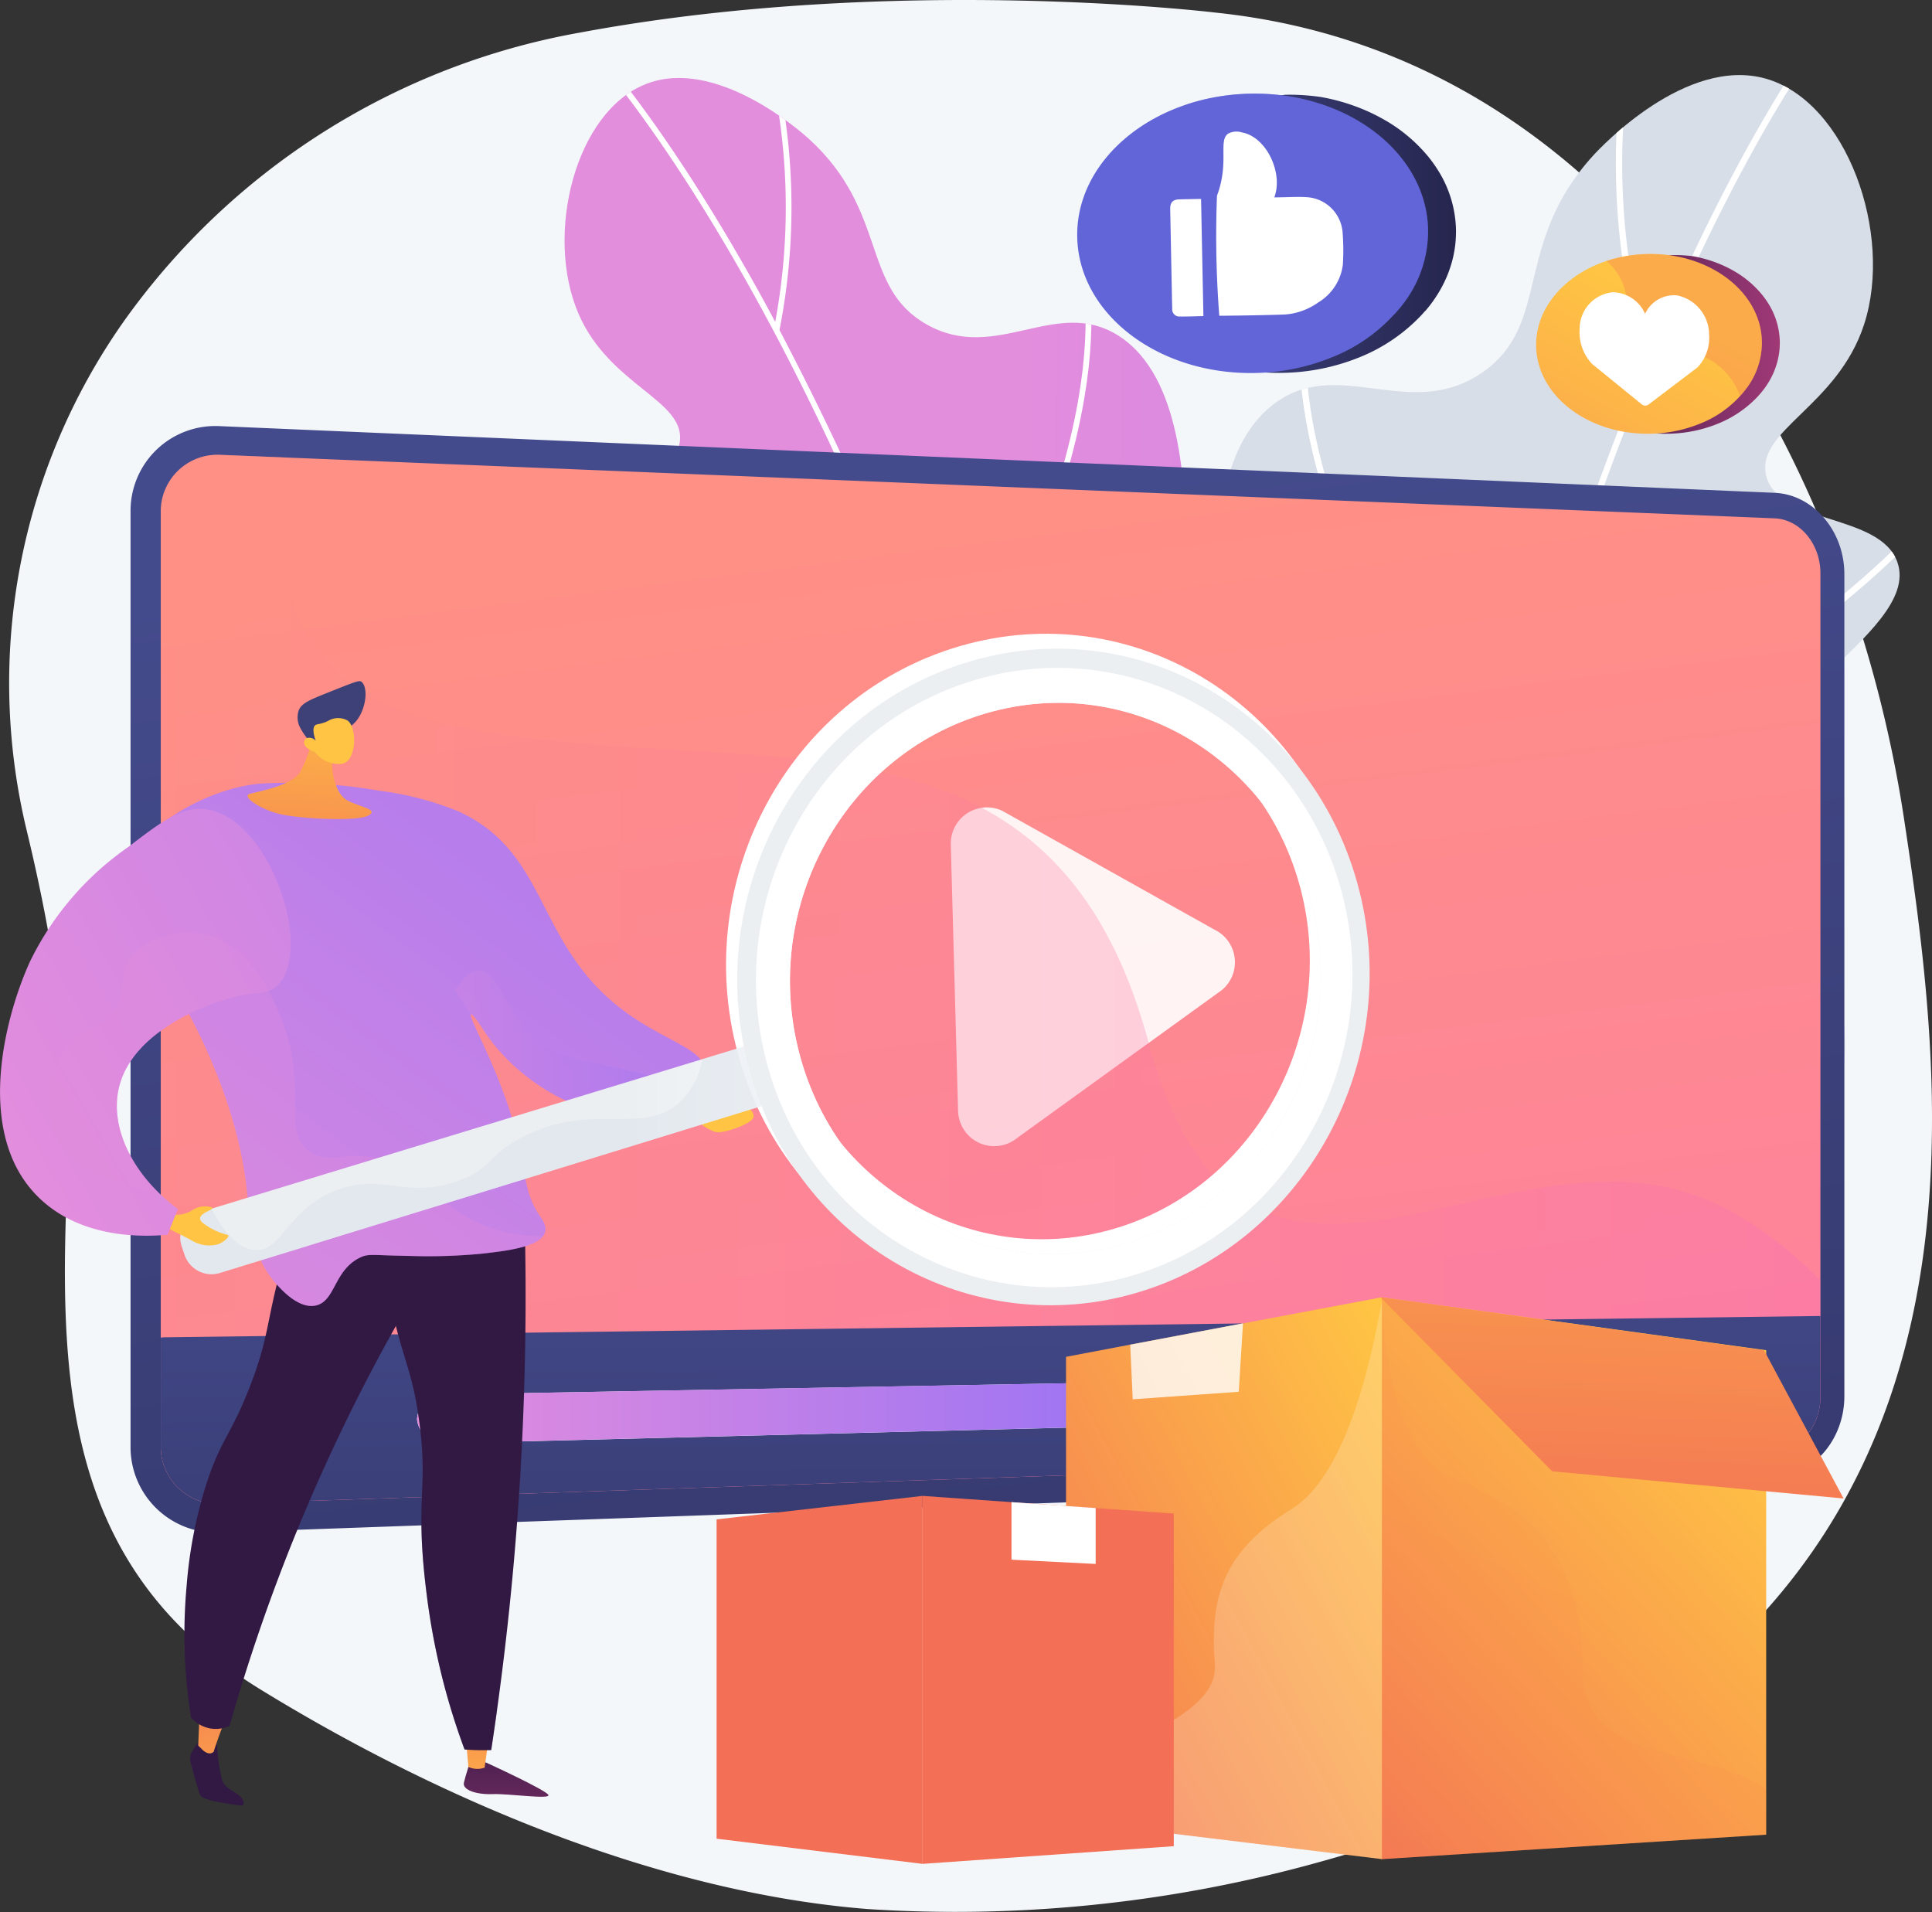 <svg xmlns="http://www.w3.org/2000/svg" xmlns:xlink="http://www.w3.org/1999/xlink" width="181.645" height="179.789" viewBox="0 0 181.645 179.789">
  <rect x="0" y="0" width="181.645" height="179.789" fill="#333333" stroke="none"/>
  <defs>
    <linearGradient id="linear-gradient" x1="0.575" y1="0.501" x2="2.531" y2="0.515" gradientUnits="objectBoundingBox">
      <stop offset="0.004" stop-color="#e38ddd"/>
      <stop offset="1" stop-color="#9571f6"/>
    </linearGradient>
    <clipPath id="clip-path">
      <path id="Pfad_626" data-name="Pfad 626" d="M2911.894,349.821c-16.4-9.254-21.371-32.635-14.862-39.887,3.385-3.772,8.474-1.62,11.441-6.011,3.288-4.866-1.334-9.912-2.192-22.124-.444-6.309-1.248-17.751,4.894-22.582,6.092-4.791,12.942,1.7,19.781-3.1,6.467-4.532,2.8-12.053,10.363-20.348.7-.772,8.725-9.357,16.229-7.241,7.624,2.15,12.02,14.588,9.254,23.1-2.513,7.737-10.2,9.962-9.213,14.205,1.087,4.676,10.777,3.5,12.354,8.2,2.28,6.788-16.3,14.187-15.383,25.246.541,6.5,7.208,6.86,9.669,14.852,3.176,10.315-4.032,22.385-10.805,28.807C2943.606,352.253,2926.111,357.842,2911.894,349.821Z" transform="translate(-2894.262 -228.197)" fill="#d8dee8"/>
    </clipPath>
    <clipPath id="clip-path-2">
      <path id="Pfad_634" data-name="Pfad 634" d="M2729.491,335.433c14-9.747,16.481-31.254,9.993-37.237-3.375-3.112-7.78-.736-10.831-4.442-3.381-4.106.356-9.052.086-20.137-.139-5.727-.391-16.113-6.343-19.944-5.9-3.8-11.525,2.635-18.1-1.1-6.219-3.533-3.555-10.629-11.084-17.463-.7-.636-8.667-7.692-15.253-5.142-6.69,2.591-9.592,14.182-6.37,21.624,2.927,6.762,10.048,8.112,9.522,12.022-.58,4.309-9.418,4.081-10.439,8.451-1.476,6.316,15.913,11.4,16.03,21.45.068,5.91-5.914,6.8-7.449,14.219-1.981,9.573,5.549,19.841,12.206,25.053C2701.1,340.337,2717.357,343.881,2729.491,335.433Z" transform="translate(-2670.27 -229.413)" fill="url(#linear-gradient)"/>
    </clipPath>
    <linearGradient id="linear-gradient-3" x1="0.409" y1="0.076" x2="0.828" y2="2.159" gradientUnits="objectBoundingBox">
      <stop offset="0" stop-color="#444b8c"/>
      <stop offset="0.996" stop-color="#26264f"/>
    </linearGradient>
    <linearGradient id="linear-gradient-4" x1="0.41" y1="0.07" x2="0.826" y2="2.185" gradientUnits="objectBoundingBox">
      <stop offset="0" stop-color="#ff9085"/>
      <stop offset="1" stop-color="#fb6fbb"/>
    </linearGradient>
    <linearGradient id="linear-gradient-5" x1="0" y1="0.5" x2="1" y2="0.5" xlink:href="#linear-gradient-4"/>
    <linearGradient id="linear-gradient-6" x1="0.467" y1="-0.571" x2="0.64" y2="4.339" xlink:href="#linear-gradient-3"/>
    <linearGradient id="linear-gradient-7" x1="0" y1="0.5" x2="1" y2="0.5" xlink:href="#linear-gradient"/>
    <linearGradient id="linear-gradient-9" x1="0" y1="0.5" x2="1" y2="0.5" xlink:href="#linear-gradient-3"/>
    <linearGradient id="linear-gradient-10" x1="-22.224" y1="-64.045" x2="-21.224" y2="-64.045" gradientUnits="objectBoundingBox">
      <stop offset="0" stop-color="#aa80f9"/>
      <stop offset="0.996" stop-color="#6165d7"/>
    </linearGradient>
    <linearGradient id="linear-gradient-11" x1="-30.813" y1="-88.295" x2="-29.869" y2="-86.228" xlink:href="#linear-gradient-10"/>
    <linearGradient id="linear-gradient-12" y1="0.5" x2="1" y2="0.5" gradientUnits="objectBoundingBox">
      <stop offset="0" stop-color="#311944"/>
      <stop offset="1" stop-color="#a03976"/>
    </linearGradient>
    <linearGradient id="linear-gradient-13" x1="0.616" y1="0.331" x2="-1.128" y2="2.875" gradientUnits="objectBoundingBox">
      <stop offset="0" stop-color="#ffc444"/>
      <stop offset="0.314" stop-color="#fba94a"/>
      <stop offset="0.996" stop-color="#f36f56"/>
    </linearGradient>
    <linearGradient id="linear-gradient-14" x1="-52.826" y1="-138.968" x2="-51.882" y2="-136.901" xlink:href="#linear-gradient-13"/>
    <linearGradient id="linear-gradient-15" x1="23.618" y1="-2.077" x2="23.798" y2="2.96" xlink:href="#linear-gradient-12"/>
    <linearGradient id="linear-gradient-16" x1="89.579" y1="1.535" x2="89.457" y2="-4.681" gradientUnits="objectBoundingBox">
      <stop offset="0" stop-color="#ffc444"/>
      <stop offset="0.996" stop-color="#f36f56"/>
    </linearGradient>
    <linearGradient id="linear-gradient-17" x1="47.96" y1="-1.283" x2="48.245" y2="1.668" xlink:href="#linear-gradient-12"/>
    <linearGradient id="linear-gradient-18" x1="79.989" y1="1.637" x2="79.903" y2="-2.745" xlink:href="#linear-gradient-16"/>
    <linearGradient id="linear-gradient-19" x1="14.012" y1="0.521" x2="15.014" y2="0.521" xlink:href="#linear-gradient-12"/>
    <linearGradient id="linear-gradient-20" x1="15.024" y1="0.521" x2="16.098" y2="0.521" xlink:href="#linear-gradient-12"/>
    <linearGradient id="linear-gradient-21" x1="7.704" y1="0.522" x2="8.7" y2="0.522" xlink:href="#linear-gradient-12"/>
    <linearGradient id="linear-gradient-22" x1="0.146" y1="1.609" x2="1.761" y2="-0.329" xlink:href="#linear-gradient"/>
    <linearGradient id="linear-gradient-23" x1="4.626" y1="-0.442" x2="4.37" y2="2.788" xlink:href="#linear-gradient-16"/>
    <linearGradient id="linear-gradient-24" x1="71.637" y1="22.627" x2="70.887" y2="20.953" gradientUnits="objectBoundingBox">
      <stop offset="0" stop-color="#444b8c"/>
      <stop offset="0.996" stop-color="#3e4177"/>
    </linearGradient>
    <linearGradient id="linear-gradient-25" x1="9.829" y1="1.759" x2="10.327" y2="6.256" xlink:href="#linear-gradient-16"/>
    <linearGradient id="linear-gradient-26" x1="-0.136" y1="0.5" x2="0.864" y2="0.5" xlink:href="#linear-gradient"/>
    <linearGradient id="linear-gradient-27" x1="-4.739" y1="-0.006" x2="-6.156" y2="6.78" xlink:href="#linear-gradient-16"/>
    <linearGradient id="linear-gradient-28" x1="1.069" y1="2.147" x2="4.336" y2="-0.229" xlink:href="#linear-gradient"/>
    <linearGradient id="linear-gradient-29" x1="1.066" y1="0.5" x2="2.066" y2="0.5" xlink:href="#linear-gradient"/>
    <linearGradient id="linear-gradient-30" x1="0.237" y1="0.5" x2="1.237" y2="0.5" gradientUnits="objectBoundingBox">
      <stop offset="0.494" stop-color="#ebeff2"/>
      <stop offset="1" stop-color="#fff"/>
    </linearGradient>
    <linearGradient id="linear-gradient-31" x1="-1.528" y1="0.5" x2="-0.528" y2="0.5" xlink:href="#linear-gradient-30"/>
    <linearGradient id="linear-gradient-32" x1="-40.269" y1="6.828" x2="-40.772" y2="6.285" xlink:href="#linear-gradient-30"/>
    <linearGradient id="linear-gradient-33" x1="-43.506" y1="6.367" x2="-42.782" y2="7.134" xlink:href="#linear-gradient-30"/>
    <linearGradient id="linear-gradient-34" x1="-315.678" y1="-99.909" x2="-315.474" y2="-101.641" xlink:href="#linear-gradient-16"/>
    <linearGradient id="linear-gradient-35" x1="0.843" y1="0.093" x2="-0.032" y2="1.17" xlink:href="#linear-gradient-13"/>
    <linearGradient id="linear-gradient-36" x1="1.011" y1="0.068" x2="-0.083" y2="1.107" xlink:href="#linear-gradient-13"/>
    <linearGradient id="linear-gradient-37" x1="0.738" y1="-2.071" x2="0.407" y2="1.509" xlink:href="#linear-gradient-13"/>
    <linearGradient id="linear-gradient-38" x1="1.447" y1="-2.561" x2="0.097" y2="1.773" xlink:href="#linear-gradient-13"/>
    <linearGradient id="linear-gradient-39" x1="29.223" y1="0.061" x2="28.256" y2="1.175" xlink:href="#linear-gradient-13"/>
    <linearGradient id="linear-gradient-40" x1="35.592" y1="0.063" x2="34.494" y2="1.101" xlink:href="#linear-gradient-13"/>
  </defs>
  <g id="Gruppe_368" data-name="Gruppe 368" transform="translate(-2430.804 -196.341)">
    <path id="Pfad_618" data-name="Pfad 618" d="M2612.766,273.135c-4.9-32.076-24.992-71.483-64.686-75.607,0,0-30.138-3.666-59.846,1.89a66.972,66.972,0,0,0-42.876,27.22,59.032,59.032,0,0,0-9.085,47.709c2.575,10.652,4.316,21.676,3.839,32.622-.832,19.05-.354,36.831,18.134,48.192,16.507,10.144,37.281,19.09,57.1,20.657a127.325,127.325,0,0,0,41.554-4.165C2623.057,353.782,2617.666,305.21,2612.766,273.135Z" transform="translate(-2.975)" fill="#f4f7fa"/>
    <g id="Gruppe_347" data-name="Gruppe 347" transform="translate(2533.527 203.402)">
      <g id="Gruppe_346" data-name="Gruppe 346" transform="translate(0 0)">
        <path id="Pfad_619" data-name="Pfad 619" d="M2911.894,349.821c-16.4-9.254-21.371-32.635-14.862-39.887,3.385-3.772,8.474-1.62,11.441-6.011,3.288-4.866-1.334-9.912-2.192-22.124-.444-6.309-1.248-17.751,4.894-22.582,6.092-4.791,12.942,1.7,19.781-3.1,6.467-4.532,2.8-12.053,10.363-20.348.7-.772,8.725-9.357,16.229-7.241,7.624,2.15,12.02,14.588,9.254,23.1-2.513,7.737-10.2,9.962-9.213,14.205,1.087,4.676,10.777,3.5,12.354,8.2,2.28,6.788-16.3,14.187-15.383,25.246.541,6.5,7.208,6.86,9.669,14.852,3.176,10.315-4.032,22.385-10.805,28.807C2943.606,352.253,2926.111,357.842,2911.894,349.821Z" transform="translate(-2894.262 -228.197)" fill="#d8dee8"/>
        <g id="Gruppe_345" data-name="Gruppe 345" clip-path="url(#clip-path)">
          <g id="Gruppe_344" data-name="Gruppe 344" transform="translate(-0.417 -6.128)" style="mix-blend-mode: soft-light;isolation: isolate">
            <path id="Pfad_620" data-name="Pfad 620" d="M3012.181,340.145l-.592-.08a510.206,510.206,0,0,1,12.493-63.653,322.834,322.834,0,0,1,14.257-42.132c9.039-21.283,16.527-30.416,16.6-30.506l.459.381c-.074.089-7.521,9.179-16.528,30.4C3030.558,254.138,3019.179,288.356,3012.181,340.145Z" transform="translate(-2985.168 -203.06)" fill="#fff"/>
            <path id="Pfad_621" data-name="Pfad 621" d="M3119.039,233.842a65.71,65.71,0,0,1-1.154-33.291l.575.161a65.077,65.077,0,0,0,1.15,32.956Z" transform="translate(-3066.663 -200.551)" fill="#fff"/>
            <path id="Pfad_622" data-name="Pfad 622" d="M3000.267,375.154c-11.581-16.5-15.82-28.66-17.336-35.96-1.652-7.951-.559-11.936-.511-12.1l.574.164c-.011.04-1.1,4.052.535,11.882,1.513,7.234,5.73,19.3,17.227,35.673Z" transform="translate(-2962.153 -299.046)" fill="#fff"/>
            <path id="Pfad_623" data-name="Pfad 623" d="M2921.887,575.48c-26.21-23.551-29.474-44.07-29.5-44.274l.591-.086c.008.051.869,5.368,5.1,13.6,3.721,7.248,10.943,18.391,24.217,30.318Z" transform="translate(-2892.383 -457.85)" fill="#fff"/>
            <path id="Pfad_624" data-name="Pfad 624" d="M3078.912,416.074a54.567,54.567,0,0,1-6.141,1.424l-.1-.588c13.785-2.357,24.986-10,31.955-15.988a81.246,81.246,0,0,0,11.937-12.563l.486.348a81.938,81.938,0,0,1-12.033,12.668C3099.053,406.5,3090.016,412.822,3078.912,416.074Z" transform="translate(-3032.71 -346.732)" fill="#fff"/>
            <path id="Pfad_625" data-name="Pfad 625" d="M3035.857,574.253q-1.607.47-3.291.837l-.126-.583c14.25-3.088,24.19-12.2,30.02-19.3a67.223,67.223,0,0,0,9.332-14.823l.551.23a67.888,67.888,0,0,1-9.421,14.972C3057.49,562.2,3048.524,570.544,3035.857,574.253Z" transform="translate(-3001.397 -465.058)" fill="#fff"/>
          </g>
        </g>
      </g>
    </g>
    <g id="Gruppe_351" data-name="Gruppe 351" transform="translate(2483.881 203.671)">
      <g id="Gruppe_350" data-name="Gruppe 350" transform="translate(0)">
        <path id="Pfad_627" data-name="Pfad 627" d="M2729.491,335.433c14-9.747,16.481-31.254,9.993-37.237-3.375-3.112-7.78-.736-10.831-4.442-3.381-4.106.356-9.052.086-20.137-.139-5.727-.391-16.113-6.343-19.944-5.9-3.8-11.525,2.635-18.1-1.1-6.219-3.533-3.555-10.629-11.084-17.463-.7-.636-8.667-7.692-15.253-5.142-6.69,2.591-9.592,14.182-6.37,21.624,2.927,6.762,10.048,8.112,9.522,12.022-.58,4.309-9.418,4.081-10.439,8.451-1.476,6.316,15.913,11.4,16.03,21.45.068,5.91-5.914,6.8-7.449,14.219-1.981,9.573,5.549,19.841,12.206,25.053C2701.1,340.337,2717.357,343.881,2729.491,335.433Z" transform="translate(-2670.27 -229.413)" fill="url(#linear-gradient)"/>
        <g id="Gruppe_349" data-name="Gruppe 349" clip-path="url(#clip-path-2)">
          <g id="Gruppe_348" data-name="Gruppe 348" transform="translate(-7.885 -6.341)" style="mix-blend-mode: soft-light;isolation: isolate">
            <path id="Pfad_628" data-name="Pfad 628" d="M2726.913,330.179l.527-.123a462.22,462.22,0,0,0-16.706-56.329,292.435,292.435,0,0,0-16.457-36.773c-9.969-18.419-17.5-26.014-17.577-26.089l-.381.383c.074.074,7.566,7.634,17.5,26C2702.99,254.2,2716.176,284.078,2726.913,330.179Z" transform="translate(-2667.093 -208.635)" fill="#fff"/>
            <path id="Pfad_629" data-name="Pfad 629" d="M2753.261,230.924a59.506,59.506,0,0,0-1.805-30.118l-.5.194a58.944,58.944,0,0,1,1.78,29.816Z" transform="translate(-2725.184 -200.806)" fill="#fff"/>
            <path id="Pfad_630" data-name="Pfad 630" d="M2834.261,347.837c9.032-15.865,11.815-27.2,12.559-33.907.81-7.311-.516-10.81-.573-10.956l-.5.2c.013.035,1.34,3.56.533,10.76-.746,6.653-3.517,17.89-12.485,33.64Z" transform="translate(-2789.663 -280.329)" fill="#fff"/>
            <path id="Pfad_631" data-name="Pfad 631" d="M2885.555,521.834c21.621-23.477,22.811-42.258,22.82-42.445l-.54-.027c0,.047-.325,4.914-3.432,12.7-2.736,6.853-8.3,17.519-19.245,29.409Z" transform="translate(-2829.644 -417.622)" fill="#fff"/>
            <path id="Pfad_632" data-name="Pfad 632" d="M2671.423,404.513a49.44,49.44,0,0,0,5.659.759l.041-.539c-12.632-.948-23.385-6.877-30.181-11.685a73.612,73.612,0,0,1-11.838-10.309l-.408.355a74.25,74.25,0,0,0,11.934,10.395C2652.443,397.6,2661.132,402.529,2671.423,404.513Z" transform="translate(-2634.696 -342.414)" fill="#fff"/>
            <path id="Pfad_633" data-name="Pfad 633" d="M2737.9,542.1q1.489.287,3.039.474l.064-.537c-13.113-1.566-22.855-8.935-28.719-14.841a60.906,60.906,0,0,1-9.682-12.569l-.477.254a61.508,61.508,0,0,0,9.776,12.7C2717.365,533.082,2726.163,539.841,2737.9,542.1Z" transform="translate(-2687.181 -445.073)" fill="#fff"/>
          </g>
        </g>
      </g>
    </g>
    <g id="Gruppe_353" data-name="Gruppe 353" transform="translate(2443.078 236.395)">
      <path id="Pfad_635" data-name="Pfad 635" d="M2494.555,481.082a8.039,8.039,0,0,1-8.375-8.072V385.072a7.971,7.971,0,0,1,8.375-8.012l146.208,6.271c3.619.155,6.548,3.582,6.548,7.639v77.3c0,4.057-2.928,7.463-6.548,7.592Z" transform="translate(-2486.18 -377.052)" fill="url(#linear-gradient-3)"/>
      <path id="Pfad_636" data-name="Pfad 636" d="M2655.038,400.367v77.446c0,2.75-1.919,5.046-4.3,5.126L2504.5,487.865a5.372,5.372,0,0,1-5.5-5.463V394.657a5.327,5.327,0,0,1,5.5-5.423l5.86.237,140.375,5.738C2653.118,395.305,2655.038,397.614,2655.038,400.367Z" transform="translate(-2496.158 -386.53)" fill="url(#linear-gradient-4)"/>
      <path id="Pfad_637" data-name="Pfad 637" d="M2834.1,542.28l.685,25.055a3.4,3.4,0,0,0,5.555,2.533l19.238-13.9a3.4,3.4,0,0,0-.719-5.7l-19.923-11.159A3.4,3.4,0,0,0,2834.1,542.28Z" transform="translate(-2756.981 -502.937)" fill="#fff" opacity="0.9"/>
      <path id="Pfad_638" data-name="Pfad 638" d="M2655.038,466.871v10.941c0,2.75-1.919,5.046-4.3,5.126L2504.5,487.865a5.372,5.372,0,0,1-5.5-5.463V394.657a5.327,5.327,0,0,1,5.5-5.423l5.86.237c-1.473,9.913.3,21.795,15.684,25.119,27.7,5.99,56.549-4.53,65.838,29.931s34.973,3.761,55.437,16.239A35.607,35.607,0,0,1,2655.038,466.871Z" transform="translate(-2496.158 -386.53)" opacity="0.3" fill="url(#linear-gradient-5)" style="mix-blend-mode: multiply;isolation: isolate"/>
      <path id="Pfad_639" data-name="Pfad 639" d="M2655.038,754.557v7.6c0,2.75-1.919,5.046-4.3,5.126L2504.5,772.214a5.371,5.371,0,0,1-5.5-5.463V756.586a1.927,1.927,0,0,1,.43-.035l155.363-2C2654.871,754.55,2654.816,754.55,2655.038,754.557Z" transform="translate(-2496.158 -670.88)" fill="url(#linear-gradient-6)"/>
      <g id="Gruppe_352" data-name="Gruppe 352" transform="translate(7.718 88.3)">
        <path id="Pfad_640" data-name="Pfad 640" d="M2734.966,779.645a1.91,1.91,0,0,1-1.858,1.9l-122.54,3.089a2.545,2.545,0,0,1-2.852-2.231,2.145,2.145,0,0,1,.837-1.645,3.27,3.27,0,0,1,2.014-.709l122.54-2.219A1.813,1.813,0,0,1,2734.966,779.645Z" transform="translate(-2588.496 -777.298)" fill="#fff"/>
        <path id="Pfad_641" data-name="Pfad 641" d="M2679.809,784.373a2.234,2.234,0,0,1-2.272,2.1l-66.968,1.688a2.545,2.545,0,0,1-2.852-2.231,2.145,2.145,0,0,1,.837-1.645,3.27,3.27,0,0,1,2.014-.709l66.968-1.213A2.12,2.12,0,0,1,2679.809,784.373Z" transform="translate(-2588.496 -780.831)" fill="url(#linear-gradient-7)"/>
        <path id="Pfad_642" data-name="Pfad 642" d="M2535.85,782.707c0,1.617-1.584,2.976-3.625,3.035l-7.454.22c-2.1.061-3.771-1.229-3.771-2.883v-4.492c0-1.654,1.7-3.018,3.8-3.047l7.461-.1c2.041-.028,3.588,1.261,3.588,2.878Z" transform="translate(-2521 -775.437)" fill="url(#linear-gradient-7)"/>
      </g>
    </g>
    <g id="Gruppe_357" data-name="Gruppe 357" transform="translate(2532.081 205.143)">
      <path id="Pfad_643" data-name="Pfad 643" d="M2929.8,256.719c.068-.081.133-.163.2-.245.05-.062.1-.124.148-.187.065-.085.127-.17.189-.256.046-.063.092-.125.136-.189l.041-.056c.019-.027.034-.055.053-.082q.2-.291.379-.591c.022-.037.045-.073.067-.11.13-.221.25-.445.365-.673.026-.052.051-.1.077-.156.113-.234.222-.469.318-.709,0-.007,0-.014.008-.021.094-.235.178-.473.257-.714.017-.053.035-.107.052-.16.074-.242.142-.486.2-.732.01-.043.018-.086.028-.129q.075-.339.128-.684c.006-.042.014-.084.02-.126.036-.252.061-.506.078-.762,0-.057.007-.113.009-.17.014-.263.021-.528.015-.795a10.933,10.933,0,0,0-1.76-5.654,12.618,12.618,0,0,0-.788-1.1,14.88,14.88,0,0,0-4.324-3.613q-.644-.363-1.333-.677a18.883,18.883,0,0,0-4.465-1.383,20.518,20.518,0,0,0-3.282-.218c-.282,0-.564.1-.849.1h0c-.273,0-.545-.083-.814-.066-.09.006-.178-.037-.268-.03-.179.014-.358,0-.536.02-.107.011-.212.012-.319.024-.158.018-.316.031-.472.053-.114.016-.226.031-.339.049-.147.023-.294.045-.44.072-.115.021-.229.043-.344.065-.141.028-.282.056-.421.087q-.174.038-.345.08-.2.049-.406.1c-.114.03-.228.061-.342.093-.133.037-.265.077-.4.117-.112.034-.224.068-.334.1-.041.013-.083.025-.124.039l0,0c-6.14,2.039-10.418,6.913-10.287,12.5.17,7.251,7.692,12.956,16.8,12.742a20.011,20.011,0,0,0,7.018-1.421,16.4,16.4,0,0,0,5.971-4.053v0l.064-.073c.071-.078.139-.157.208-.236C2929.7,256.843,2929.753,256.781,2929.8,256.719Z" transform="translate(-2896.955 -236.422)" fill="url(#linear-gradient-9)"/>
      <g id="Gruppe_356" data-name="Gruppe 356" transform="translate(0 0)">
        <path id="Pfad_644" data-name="Pfad 644" d="M2887.738,249.576c-.17-7.251,7.076-13.3,16.185-13.516s16.63,5.491,16.8,12.742a11.1,11.1,0,0,1-2.052,6.615,15.743,15.743,0,0,1-7.115,5.479,20.014,20.014,0,0,1-7.018,1.421C2895.429,262.531,2887.908,256.826,2887.738,249.576Z" transform="translate(-2887.735 -236.054)" fill="url(#linear-gradient-10)"/>
        <g id="Gruppe_354" data-name="Gruppe 354" transform="translate(10.288 0)" opacity="0.4" style="mix-blend-mode: multiply;isolation: isolate">
          <path id="Pfad_645" data-name="Pfad 645" d="M2936.124,239.5c2.08,3.83.154,7.5,2.9,9.945,2.792,2.482,6.288.032,10.159,2.015,1.5.767,3.175,2.261,4.47,5.389a11.472,11.472,0,0,0,3.194-8.044c-.17-7.251-7.692-12.956-16.8-12.742a20.234,20.234,0,0,0-5.9,1.01A8.694,8.694,0,0,1,2936.124,239.5Z" transform="translate(-2934.15 -236.054)" fill="url(#linear-gradient-11)"/>
        </g>
        <g id="Gruppe_355" data-name="Gruppe 355" transform="translate(8.747 3.577)">
          <path id="Pfad_646" data-name="Pfad 646" d="M2946.945,269.5a97.132,97.132,0,0,1-.216-11.278c.034-.117.1-.27.18-.532.878-2.86-.019-4.638.849-5.3a1.661,1.661,0,0,1,1.328-.122c2.061.372,3.553,3.154,3.224,5.352a4.019,4.019,0,0,1-.189.753c.141,0,.25-.006.359-.007.914-.008,1.831-.073,2.74-.012a3.594,3.594,0,0,1,3.327,3.435,21.039,21.039,0,0,1,.014,2.927,4.843,4.843,0,0,1-2.3,3.526,6.272,6.272,0,0,1-2.324,1.026,5.994,5.994,0,0,1-1.058.122C2950.74,269.465,2947.41,269.5,2946.945,269.5Z" transform="translate(-2942.333 -252.193)" fill="#fff"/>
          <path id="Pfad_647" data-name="Pfad 647" d="M2930.1,280.714c.074,3.69.147,7.34.221,11.017-.786.016-1.559.052-2.332.038a.67.67,0,0,1-.6-.73c-.022-.714-.033-1.428-.048-2.143q-.072-3.608-.142-7.217c-.012-.64.244-.909.875-.924C2928.746,280.739,2929.416,280.728,2930.1,280.714Z" transform="translate(-2927.201 -274.392)" fill="#fff"/>
        </g>
      </g>
    </g>
    <g id="Gruppe_361" data-name="Gruppe 361" transform="translate(2575.229 220.221)">
      <g id="Gruppe_360" data-name="Gruppe 360" transform="translate(0)">
        <path id="Pfad_648" data-name="Pfad 648" d="M3109.479,317.454c.043-.052.085-.105.128-.158s.064-.08.095-.121.082-.109.122-.165.059-.08.088-.121c.009-.012.018-.024.026-.036s.022-.035.034-.053q.127-.187.244-.38l.043-.071c.084-.142.161-.287.235-.433l.049-.1c.073-.151.142-.3.205-.456l0-.013c.061-.151.115-.3.165-.46.011-.034.022-.068.033-.1q.072-.233.128-.471c.006-.028.011-.056.018-.083q.048-.218.082-.44c0-.027.009-.054.013-.081.023-.162.039-.326.05-.491,0-.037,0-.073.006-.11.009-.169.013-.34.01-.511a7.031,7.031,0,0,0-1.133-3.638,8.042,8.042,0,0,0-.507-.707,9.571,9.571,0,0,0-2.782-2.325q-.414-.233-.857-.435a12.149,12.149,0,0,0-2.873-.89,13.24,13.24,0,0,0-2.112-.105c-.181,0-.363.1-.546.1h0c-.176,0-.35-.088-.524-.078-.058,0-.115-.041-.172-.037-.115.009-.231-.008-.345,0-.069.007-.136,0-.2.012-.1.012-.2.017-.3.031-.073.01-.145.019-.218.03-.094.015-.189.029-.283.046l-.221.042c-.091.018-.181.036-.271.056l-.222.051c-.087.021-.175.043-.261.065l-.22.059q-.129.036-.255.075l-.215.067-.08.025,0,0c-3.95,1.312-6.7,4.448-6.619,8.045.109,4.666,4.949,8.336,10.81,8.2a12.878,12.878,0,0,0,4.515-.914,10.547,10.547,0,0,0,3.842-2.608v0l.041-.047q.068-.075.134-.152C3109.411,317.534,3109.445,317.494,3109.479,317.454Z" transform="translate(-3088.342 -304.394)" fill="url(#linear-gradient-12)"/>
        <g id="Gruppe_359" data-name="Gruppe 359">
          <path id="Pfad_649" data-name="Pfad 649" d="M3082.411,312.778c-.109-4.665,4.553-8.559,10.414-8.7s10.7,3.533,10.81,8.2a7.146,7.146,0,0,1-1.32,4.256,10.131,10.131,0,0,1-4.578,3.526,12.877,12.877,0,0,1-4.515.914C3087.36,321.114,3082.521,317.444,3082.411,312.778Z" transform="translate(-3082.409 -304.078)" fill="url(#linear-gradient-13)"/>
          <g id="Gruppe_358" data-name="Gruppe 358" transform="translate(6.619)" opacity="0.3" style="mix-blend-mode: multiply;isolation: isolate">
            <path id="Pfad_650" data-name="Pfad 650" d="M3113.544,306.294c1.339,2.465.1,4.827,1.868,6.4,1.8,1.6,4.046.02,6.537,1.3a6.336,6.336,0,0,1,2.876,3.467,7.384,7.384,0,0,0,2.055-5.176c-.11-4.666-4.949-8.336-10.811-8.2a13.021,13.021,0,0,0-3.8.65A5.6,5.6,0,0,1,3113.544,306.294Z" transform="translate(-3112.274 -304.078)" fill="url(#linear-gradient-14)"/>
          </g>
        </g>
      </g>
      <path id="Pfad_651" data-name="Pfad 651" d="M3113.018,324.3a3.78,3.78,0,0,0-3-3.692,2.99,2.99,0,0,0-3.018,1.729,3.387,3.387,0,0,0-3.054-2.025,3.45,3.45,0,0,0-3.1,3.48A4.349,4.349,0,0,0,3102,327.04l4.67,3.8a.526.526,0,0,0,.666.019l4.575-3.471A4.022,4.022,0,0,0,3113.018,324.3Z" transform="translate(-3096.754 -316.716)" fill="#fff"/>
    </g>
    <g id="Gruppe_364" data-name="Gruppe 364" transform="translate(2430.804 255.921)">
      <path id="Pfad_652" data-name="Pfad 652" d="M2629.628,942.533s5.764,2.637,5.857,3.056-3.711-.149-5.264-.093-2.831-.406-2.688-1.063.69-2.311.69-2.311Z" transform="translate(-2583.92 -836.403)" fill="url(#linear-gradient-15)"/>
      <path id="Pfad_653" data-name="Pfad 653" d="M2630.487,933.268l-.358,2.6a2.036,2.036,0,0,1-1.527-.063l-.256-2.85Z" transform="translate(-2584.563 -829.266)" fill="url(#linear-gradient-16)"/>
      <path id="Pfad_654" data-name="Pfad 654" d="M2512.33,934.364l-.674,1.076a1.287,1.287,0,0,0-.156,1.007c.232.9.7,2.644.9,3.1.277.621,4.01,1,4.01,1s.334-.468-.44-1.036-1.272-.658-1.544-1.494a21.837,21.837,0,0,1-.448-3.2Z" transform="translate(-2493.582 -830.365)" fill="url(#linear-gradient-17)"/>
      <path id="Pfad_655" data-name="Pfad 655" d="M2517.411,920.93a34.827,34.827,0,0,0-1.454,3.832s-.39.5-1.125-.239-.333-.33-.333-.33l.147-3.58Z" transform="translate(-2495.863 -819.663)" fill="url(#linear-gradient-18)"/>
      <path id="Pfad_656" data-name="Pfad 656" d="M2604.585,686.146c.286,7.751.278,16.171-.19,25.166-.526,10.128-1.558,19.488-2.85,27.972-.473.014-.969.015-1.489,0-.35-.011-.69-.029-1.018-.052a64.452,64.452,0,0,1-2.122-6.843,65.725,65.725,0,0,1-1.473-8.01c-1.09-8.781.214-9.544-.672-16.051-.785-5.764-1.92-5.991-3.234-14.175-1.426-8.879-.345-10.208.18-10.688C2593.952,681.421,2599.186,682.828,2604.585,686.146Z" transform="translate(-2555.361 -634.335)" fill="url(#linear-gradient-19)"/>
      <path id="Pfad_657" data-name="Pfad 657" d="M2591.718,683.468c2.131-1.948,6.991-.754,12.121,2.239-5.924,6.37-6.579,10.51-5.876,13.2.793,3.039,3.225,3.92,3.208,7.241-.021,4.081-3.707,5.153-3.639,9.472.045,2.856,1.664,2.83,2.037,6.358.442,4.174-1.676,5.607-1,8.7a8.358,8.358,0,0,0,3.519,4.861c-.176,1.267-.356,2.522-.543,3.753-.473.014-.969.015-1.488,0q-.526-.016-1.018-.052a64.389,64.389,0,0,1-2.122-6.843,65.775,65.775,0,0,1-1.474-8.01c-1.09-8.781.214-9.544-.672-16.051-.784-5.764-1.92-5.992-3.234-14.175C2590.113,685.276,2591.193,683.948,2591.718,683.468Z" transform="translate(-2555.361 -634.339)" opacity="0.3" fill="url(#linear-gradient-20)" style="mix-blend-mode: multiply;isolation: isolate"/>
      <path id="Pfad_658" data-name="Pfad 658" d="M2537.248,683.056a174.02,174.02,0,0,0-23.98,51.005,3.111,3.111,0,0,1-1.7.26,3.167,3.167,0,0,1-1.927-1.047,50.092,50.092,0,0,1-.413-12.359,42.585,42.585,0,0,1,1.76-9.284c1.416-4.527,2.382-4.779,4.226-9.568,1.914-4.971,1.456-6.213,3.292-12.435a82.158,82.158,0,0,1,4.094-10.907Z" transform="translate(-2491.684 -631.383)" fill="url(#linear-gradient-21)"/>
      <path id="Pfad_659" data-name="Pfad 659" d="M2535.769,555.546c-.048,1.809-3.021,3.4-5.414,3.89-5.6,1.142-12.084-2.924-15.163-7.422-.6-.883-1.276-1.954-1.438-1.871-.366.187,3,5.715,4.457,12,.746,3.216.551,4.722,1.946,6.863.316.485.706.99.569,1.564-.343,1.437-3.629,1.81-5.909,2.069a52.559,52.559,0,0,1-6.87.214c-3.552-.052-3.832-.236-4.642.162-2.471,1.212-2.3,4.117-4.163,4.505-1.561.326-3.145-1.418-3.647-1.971-2.61-2.873-2.47-6.338-2.933-9.832-1.076-8.124-5.49-17.024-9.807-22.658-1.309-1.709-2.22-2.608-2.277-4.2-.167-4.662,7.219-9.808,13.367-10.4a46.169,46.169,0,0,1,7.533.156c1.131.107,2.335.263,3.629.49a29.655,29.655,0,0,1,7.549,1.95c8.978,4.108,7.018,13.252,16.735,19.573C2532.63,552.808,2535.82,553.652,2535.769,555.546Z" transform="translate(-2469.464 -514.361)" fill="url(#linear-gradient-22)"/>
      <path id="Pfad_660" data-name="Pfad 660" d="M2542.088,506.971a13.371,13.371,0,0,1-1.273,3.684c-.8,1.384-4.119,1.88-4.81,2.122s1.042,1.444,2.886,1.88,7.235.722,8.291.141-.686-.758-1.954-1.425-1.692-3.377-1.3-4.53S2542.088,506.971,2542.088,506.971Z" transform="translate(-2512.567 -497.702)" fill="url(#linear-gradient-23)"/>
      <g id="Gruppe_362" data-name="Gruppe 362" transform="translate(27.978 4.46)">
        <path id="Pfad_661" data-name="Pfad 661" d="M2562.083,489.459c1.338-.956,1.708-3.541.965-4.122-.212-.166-.415-.09-3.434,1.121-1.5.6-2.237.922-2.479,1.584a2.1,2.1,0,0,0,.039,1.38,5.313,5.313,0,0,0,.614,1.023c.325.467.3.451.4.586a7.35,7.35,0,0,0,1.543,1.51,5.121,5.121,0,0,1,.245-.855,4.549,4.549,0,0,1,.547-1.016A5.107,5.107,0,0,1,2562.083,489.459Z" transform="translate(-2557.036 -485.272)" fill="url(#linear-gradient-24)"/>
        <path id="Pfad_662" data-name="Pfad 662" d="M2560.79,504.121a2.778,2.778,0,0,0,2.5,1.127c1.451-.158,1.522-3.432.562-4.084a1.84,1.84,0,0,0-1.445-.123c-.294.1-.39.225-.875.374-.447.137-.577.092-.708.213-.165.151-.274.509.052,1.451a.792.792,0,0,0-.859-.24.494.494,0,0,0-.186.2C2559.641,503.418,2560,503.879,2560.79,504.121Z" transform="translate(-2559.171 -497.476)" fill="url(#linear-gradient-25)"/>
      </g>
      <path id="Pfad_663" data-name="Pfad 663" d="M2639.556,617.266c-4.057-.914-5.674-.884-7.68-2.5-3.341-2.692-3.842-6.788-5.784-6.738-.917.024-1.663.961-2.193,1.878l1.466,2.3c0-.029.009-.052.025-.06.162-.083.834.988,1.438,1.871,3.08,4.5,9.567,8.564,15.164,7.422a9.729,9.729,0,0,0,4.535-2.205A69.318,69.318,0,0,0,2639.556,617.266Z" transform="translate(-2581.1 -576.359)" opacity="0.3" fill="url(#linear-gradient-26)" style="mix-blend-mode: multiply;isolation: isolate"/>
      <path id="Pfad_664" data-name="Pfad 664" d="M2724.353,666.575a15.638,15.638,0,0,0,3.654-.811c1.364-.584,2.246.254,2.12.835s-2.37,1.388-3.267,1.417S2724.353,666.575,2724.353,666.575Z" transform="translate(-2659.289 -621.145)" fill="url(#linear-gradient-27)"/>
      <path id="Pfad_665" data-name="Pfad 665" d="M2446.56,579.46c-2.458.219-7.991.319-11.9-3.3-6.515-6.027-3.283-17.5-1.015-22.433a28.083,28.083,0,0,1,9.253-10.747c3.12-2.388,5.024-3.845,7.316-3.518,5.925.844,10.029,12.988,6.776,16.465-1.065,1.138-2.12.494-5.2,1.475-1,.32-8.494,2.705-9.8,8.222-.913,3.861,1.411,8.383,5.547,11.42Z" transform="translate(-2430.804 -522.954)" fill="url(#linear-gradient-28)"/>
      <path id="Pfad_666" data-name="Pfad 666" d="M2490.32,618.3c-2.783-1.759-3.194-3.541-6.311-4.745-4.048-1.565-5.993.423-8-1.182-2.389-1.91-.274-5.237-2.062-11.01-.3-.98-2.608-8.423-7.9-9.371-2.465-.442-5.722.5-6.977,2.592-.982,1.635-.067,2.854-1.261,4.659s-2.62,1.363-4.141,2.867c-2.415,2.389-2.785,7.427-.6,10.276,1.017,1.329,2.339,1.854,4.825,2.843a23.408,23.408,0,0,0,4.147,1.218c-3.045-2.923-4.625-6.692-3.846-9.984.813-3.439,4.029-5.661,6.58-6.925a48.1,48.1,0,0,1,5.333,15.615c.463,3.494.324,6.958,2.934,9.832.5.553,2.086,2.3,3.647,1.971,1.859-.387,1.692-3.293,4.163-4.5.811-.4,1.091-.214,4.642-.162a52.548,52.548,0,0,0,6.87-.214c2.027-.23,4.846-.553,5.687-1.632A14.819,14.819,0,0,1,2490.32,618.3Z" transform="translate(-2447.013 -563.796)" opacity="0.3" fill="url(#linear-gradient-29)" style="mix-blend-mode: multiply;isolation: isolate"/>
      <g id="Gruppe_363" data-name="Gruppe 363" transform="translate(16.949)">
        <path id="Pfad_667" data-name="Pfad 667" d="M2507.7,656.677l-.286-.842a2.5,2.5,0,0,1,1.676-3.2l54.168-16.5,1.651,5.595-53.894,16.6A2.674,2.674,0,0,1,2507.7,656.677Z" transform="translate(-2507.275 -598.24)" fill="url(#linear-gradient-30)"/>
        <path id="Pfad_668" data-name="Pfad 668" d="M2777.125,525.467c-15.518,5.03-32.148-3.765-37-20.066-4.966-16.694,4.391-34.4,20.736-39.109,16.05-4.621,32.279,5.239,36.421,21.6C2801.331,503.882,2792.375,520.524,2777.125,525.467Zm-1.253-4.557c12.877-4.137,20.425-18.182,16.969-31.656-3.524-13.738-17.181-21.946-30.624-18.035-13.649,3.971-21.48,18.768-17.375,32.738C2748.865,517.652,2762.8,525.108,2775.872,520.909Z" transform="translate(-2687.48 -465.15)" fill="url(#linear-gradient-31)"/>
        <path id="Pfad_669" data-name="Pfad 669" d="M2563.252,636.138l-6.906,2.1a7.176,7.176,0,0,1-2.323,4.234c-3.489,2.892-8.147-.262-14.646,3.129-3.261,1.7-2.642,2.784-5.7,3.972-5.054,1.963-7.367-.756-11.84,1.031-4.523,1.807-4.97,5.712-7.535,5.572-1.1-.06-2.51-.858-4.086-3.886l-1.133.345a2.5,2.5,0,0,0-1.676,3.2l.286.842a2.674,2.674,0,0,0,3.313,1.655l53.894-16.6Z" transform="translate(-2507.275 -598.24)" fill="#d8dee8" opacity="0.4" style="mix-blend-mode: multiply;isolation: isolate"/>
        <path id="Pfad_670" data-name="Pfad 670" d="M2781.858,531.8c-15.518,5.03-32.148-3.765-37-20.067-4.966-16.694,4.392-34.4,20.736-39.109,16.05-4.621,32.28,5.239,36.421,21.6C2806.065,510.213,2797.108,526.855,2781.858,531.8Zm-1.252-4.557c12.877-4.137,20.425-18.182,16.969-31.656-3.524-13.738-17.181-21.946-30.624-18.036-13.649,3.971-21.48,18.768-17.375,32.739C2753.6,523.983,2767.538,531.439,2780.606,527.24Z" transform="translate(-2691.164 -470.078)" fill="url(#linear-gradient-32)"/>
        <path id="Pfad_671" data-name="Pfad 671" d="M2787.585,536.524c-14.653,4.735-30.331-3.59-34.885-18.97-4.658-15.729,4.158-32.4,19.546-36.851,15.126-4.371,30.447,4.9,34.372,20.335C2810.458,516.14,2802,531.866,2787.585,536.524Zm-.811-2.949c12.877-4.137,20.425-18.182,16.969-31.656-3.524-13.738-17.181-21.946-30.624-18.036-13.649,3.971-21.479,18.768-17.375,32.739C2759.767,530.317,2773.707,537.773,2786.774,533.575Z" transform="translate(-2697.332 -476.412)" fill="url(#linear-gradient-33)"/>
      </g>
      <path id="Pfad_672" data-name="Pfad 672" d="M2502.831,710.152l.547-1.36a2.8,2.8,0,0,0,1.627-.471,2.115,2.115,0,0,1,1.315-.315c.206.057.984.023.1.447s-.88.738-.51,1.085a6.427,6.427,0,0,0,2.283,1.131c.506.036-.409.819-.92.92a3.152,3.152,0,0,1-2.385-.384C2504.508,710.981,2502.831,710.152,2502.831,710.152Z" transform="translate(-2486.867 -654.165)" fill="url(#linear-gradient-34)"/>
    </g>
    <g id="Gruppe_366" data-name="Gruppe 366" transform="translate(2531.031 318.303)">
      <g id="Gruppe_365" data-name="Gruppe 365" transform="translate(0)">
        <path id="Pfad_673" data-name="Pfad 673" d="M3044.692,751.581v45.544l-36.092,2.3-.09,0-2.348-25.9,2.333-26.918.108.005Z" transform="translate(-2978.864 -746.601)" fill="url(#linear-gradient-35)"/>
        <path id="Pfad_674" data-name="Pfad 674" d="M2912.7,746.6v52.821l-29.7-3.614V752.2l6.04-1.146,10.673-2.009Z" transform="translate(-2883 -746.601)" fill="url(#linear-gradient-36)"/>
        <path id="Pfad_675" data-name="Pfad 675" d="M2920.834,757.645l-.4,6.436-9.966.71-.238-5.137Z" transform="translate(-2904.195 -755.198)" fill="#fff" opacity="0.8"/>
      </g>
      <path id="Pfad_676" data-name="Pfad 676" d="M3016.353,746.6l16.148,16.366,27.4,2.556-7.482-13.943Z" transform="translate(-2986.796 -746.604)" fill="url(#linear-gradient-37)"/>
      <path id="Pfad_677" data-name="Pfad 677" d="M3053.128,792.857v4.288L3017,799.44V746.626c0,.332.231,14.482,6.7,17.019,6.541,2.566,12.161,6.638,12.161,17.992C3035.859,790.734,3047.365,788.742,3053.128,792.857Z" transform="translate(-2987.3 -746.621)" opacity="0.1" fill="url(#linear-gradient-38)" style="mix-blend-mode: multiply;isolation: isolate"/>
      <path id="Pfad_678" data-name="Pfad 678" d="M2912.7,748.013v52.509l-29.7-3.614V796.7c.443-7.044,14.47-8.423,13.992-14.536-.494-6.294.81-10.613,7.227-14.562C2910.11,763.973,2912.257,750.244,2912.7,748.013Z" transform="translate(-2883 -747.7)" fill="#fff" opacity="0.2" style="mix-blend-mode: soft-light;isolation: isolate"/>
    </g>
    <g id="Gruppe_367" data-name="Gruppe 367" transform="translate(2498.178 336.977)">
      <path id="Pfad_679" data-name="Pfad 679" d="M2845.761,863.785l-23.62,1.661V830.852l23.62,1.661Z" transform="translate(-2802.778 -830.852)" fill="url(#linear-gradient-39)"/>
      <path id="Pfad_680" data-name="Pfad 680" d="M2754.14,865.447l-19.365-2.367V833.06l19.365-2.208Z" transform="translate(-2734.775 -830.852)" fill="url(#linear-gradient-40)"/>
      <path id="Pfad_681" data-name="Pfad 681" d="M2859.867,833.505v5.409l7.914.4v-5.254Z" transform="translate(-2832.141 -832.917)" fill="#fff" style="mix-blend-mode: soft-light;isolation: isolate"/>
    </g>
  </g>
</svg>
